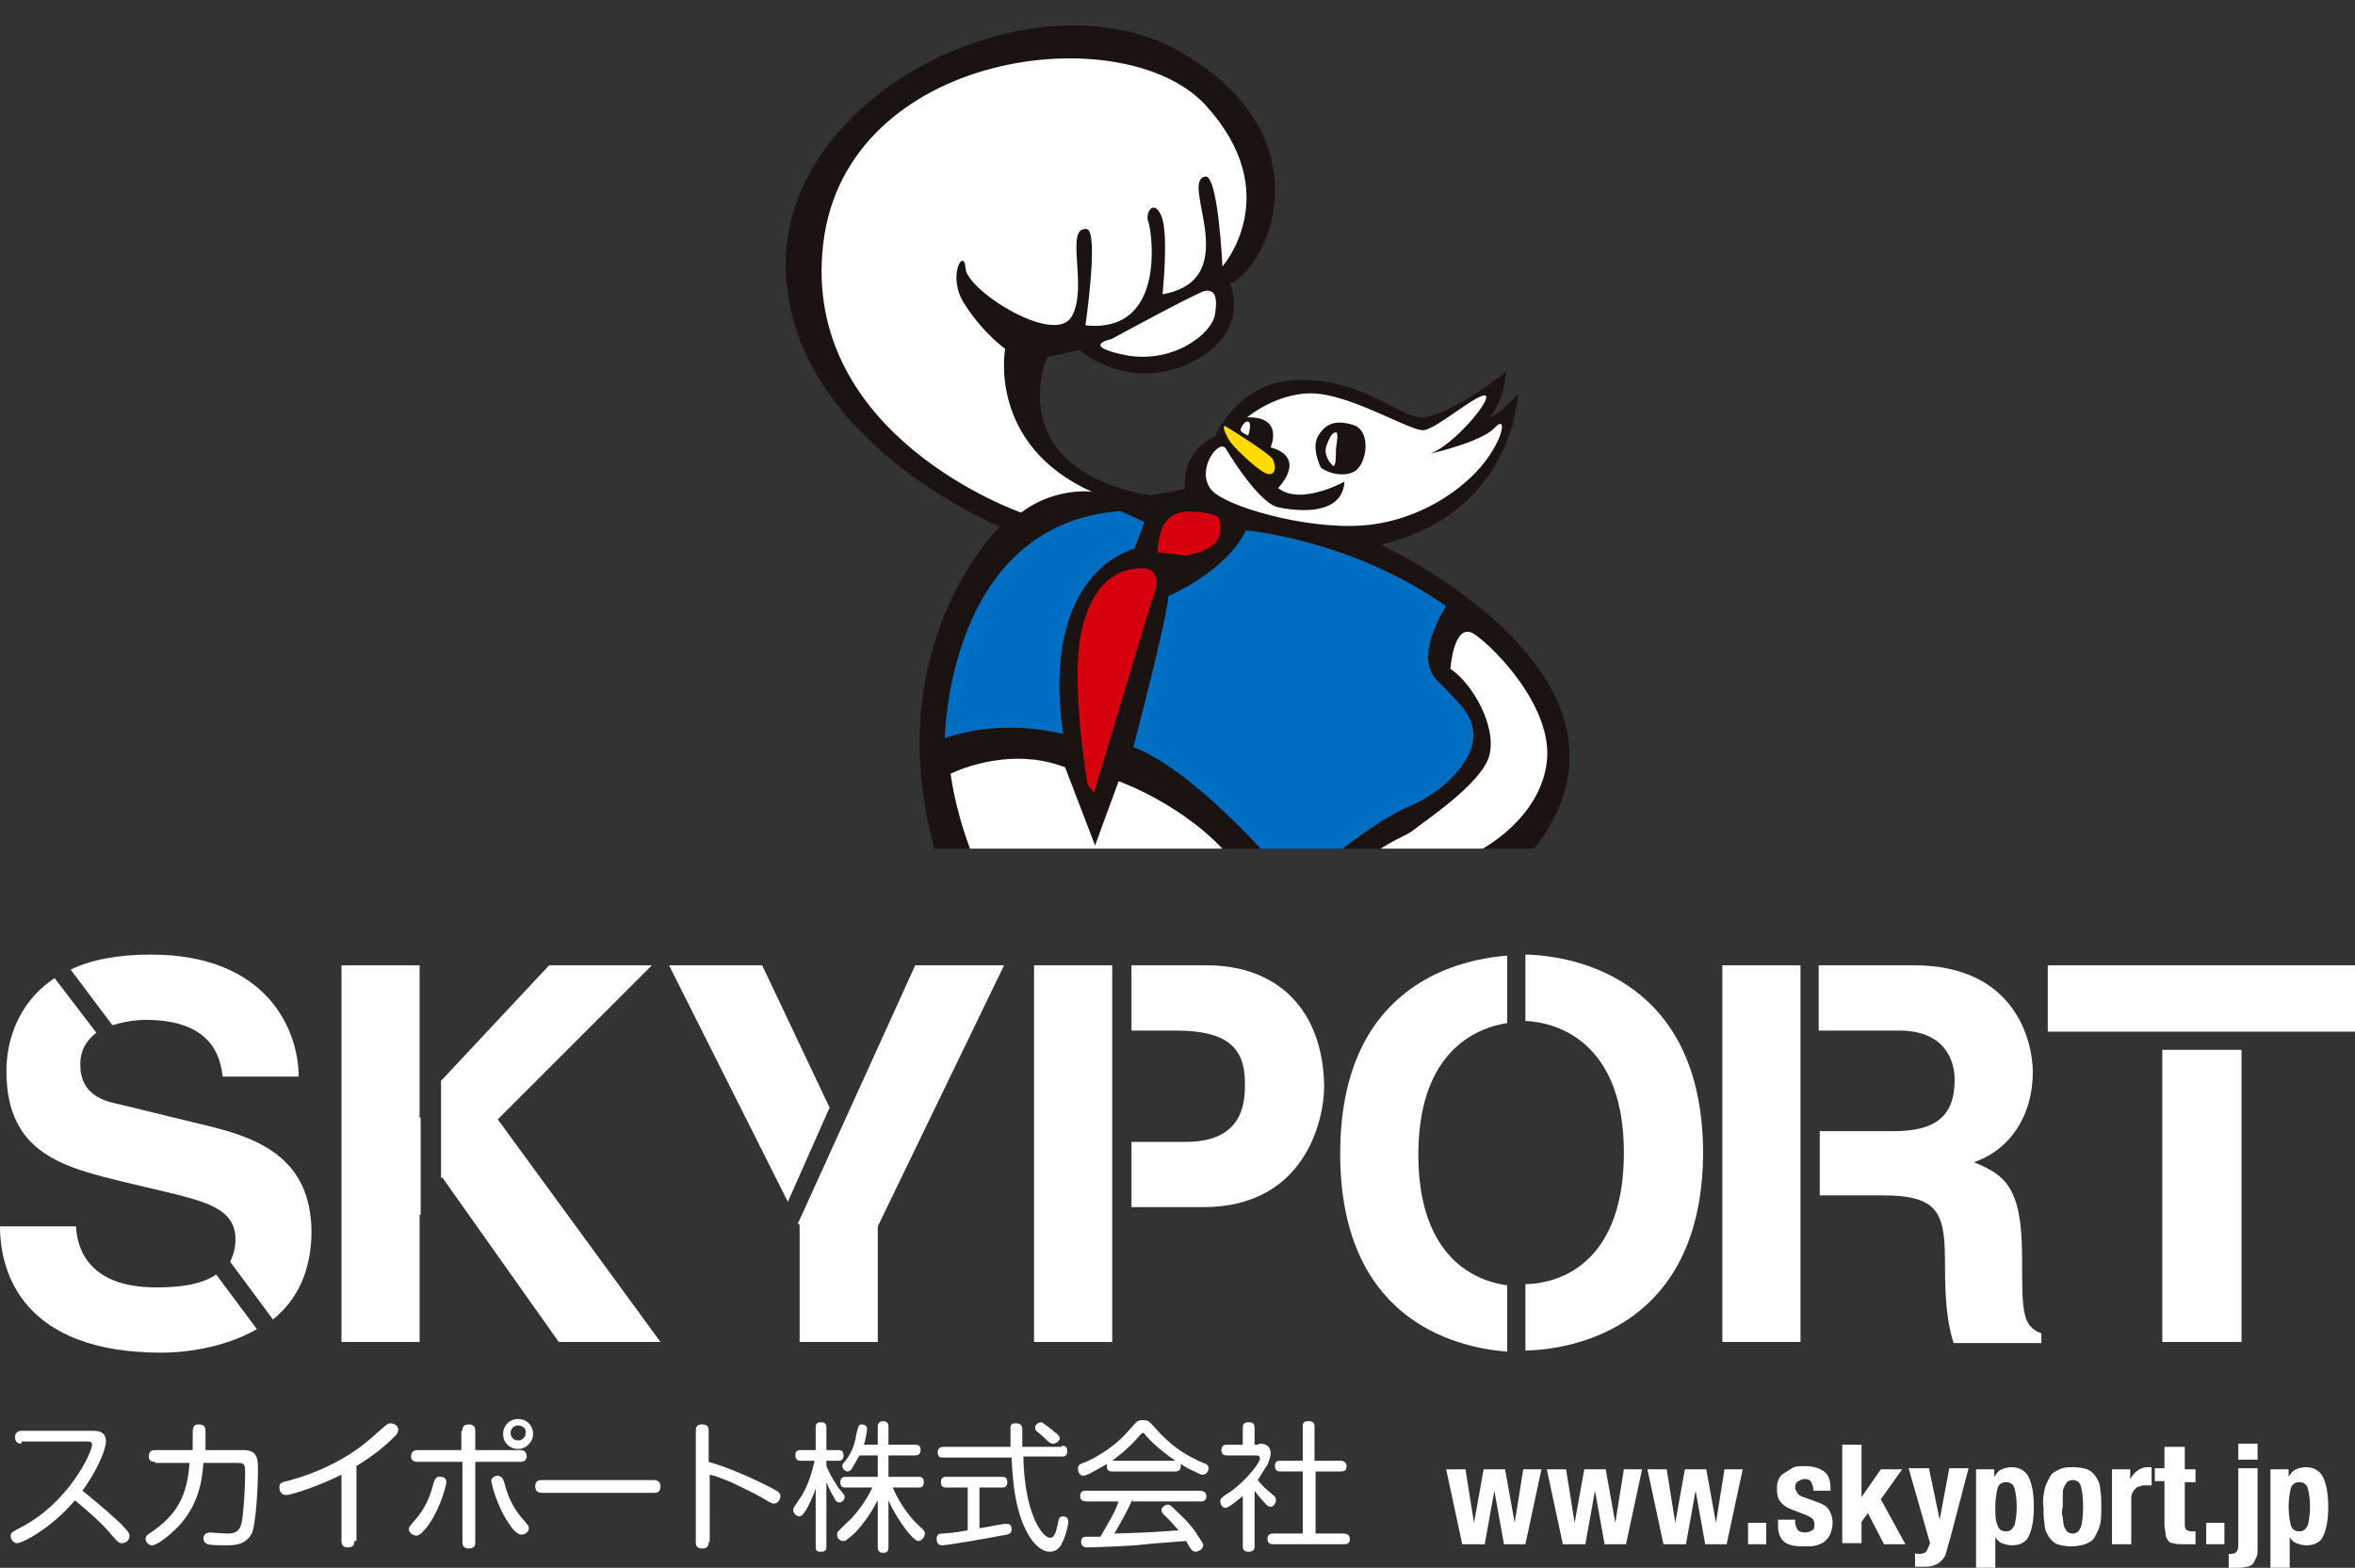 <?xml version="1.0" encoding="utf-8"?>
<!-- Generator: Adobe Illustrator 20.1.0, SVG Export Plug-In . SVG Version: 6.00 Build 0)  -->
<svg version="1.1" id="レイヤー_1" xmlns="http://www.w3.org/2000/svg" xmlns:xlink="http://www.w3.org/1999/xlink" x="0px"
	 y="0px" width="220px" height="146.5px" viewBox="0 0 220 146.5" style="enable-background:new 0 0 220 146.5;"
	 xml:space="preserve">
<rect x="0" y="0" width="220" height="146.5" fill="#333333" stroke="none"/>
<style type="text/css">
	.st0{fill:#FFFFFF;}
	.st1{clip-path:url(#SVGID_2_);}
	.st2{fill:#1A1311;}
	.st3{fill:#006EC2;stroke:#1A1311;stroke-width:0.304;}
	.st4{fill:#D6000E;}
	.st5{fill:#FFDB00;}
</style>
<g>
	<g>
		<polygon class="st0" points="103.9,106.6 103.9,96.2 103.9,90.2 96.6,90.2 96.6,125.4 103.9,125.4 103.9,114.3 103.9,112.7 		"/>
		<path class="st0" d="M112.7,90.2h-7v6.1h4.1c4.6,0,6.5,1.4,6.5,4.9c0,1.6,0,5.5-5.5,5.5h-5.1v6.1h6.7c9.5,0,11.3-8.1,11.3-11.3
			C123.6,94.5,119.5,90.2,112.7,90.2"/>
		<path class="st0" d="M19.8,105.3l-8.6-2.1c-1.5-0.3-3.7-0.9-3.7-3.7c0-1.4,0.6-2.3,1.5-3l-3.9-5.1c-3.6,2.4-4.5,6.1-4.5,8.7
			c0,7.8,5.5,9,11.2,10.4l3.8,0.9c3.7,0.9,6.4,1.6,6.4,4.4c0,0.8-0.2,1.5-0.5,2.1l4,5.4c2.1-1.7,3.6-4.3,3.6-8.3
			C29,108.5,24.6,106.5,19.8,105.3"/>
		<path class="st0" d="M20.2,119.1c-1.5,1-3.6,1.2-5.6,1.2c-6.4,0-7.4-3.7-7.5-5.7H0c0,4.4,2.2,11.8,15.1,11.8
			c1.7,0,5.6-0.3,8.9-2.2L20.2,119.1z"/>
		<path class="st0" d="M10.5,95.8c1-0.3,2.1-0.5,3.1-0.5c6.4,0,7,3.7,7.2,5.3h7.1c0-4.3-2.9-11.4-13.8-11.4c-3.2,0-5.6,0.5-7.5,1.4
			L10.5,95.8z"/>
		<polygon class="st0" points="85.5,90.2 74.6,114.2 74.5,114.2 74.7,114.5 74.7,125.4 82,125.4 82,114.6 93.8,90.2 		"/>
		<polygon class="st0" points="77.5,103.5 71.2,90.2 62.5,90.2 73.6,112.3 		"/>
		<path class="st0" d="M140.8,120.1c-3.8-0.5-8.3-3.4-8.3-12.2c0-8.8,4.5-11.7,8.3-12.3v-6.3c-5.3,0.4-15.6,3.3-15.6,18.5
			c0,15.2,10.3,18.1,15.6,18.5V120.1z"/>
		<path class="st0" d="M142.5,89.2v6.2c3.9,0.2,9.2,2.8,9.2,12.3c0,9.6-5.2,12.2-9.2,12.3v6.2c4.9-0.1,16.6-2.5,16.6-18.6
			C159,91.7,147.4,89.3,142.5,89.2"/>
		<polygon class="st0" points="168.2,111.6 168.2,105.7 168.2,96.2 168.2,90.2 160.9,90.2 160.9,125.4 168.2,125.4 		"/>
		<path class="st0" d="M188.9,117.5c0-6.6-1.6-7.7-4.5-8.9c3.5-1.2,5.5-4.5,5.5-8.4c0-3-1.7-10-11.1-10h-8.9v6.1h7.5
			c4.3,0,5.2,2.8,5.2,4.6c0,3.5-1.9,4.8-5.7,4.8h-6.9v6h5.9c5.5,0,5.8,1.9,5.8,6.7c0,3.6,0.3,5.5,0.8,7.1h8.2v-0.9
			C188.9,123.9,188.9,122.6,188.9,117.5"/>
		<rect x="202" y="98.1" class="st0" width="7.4" height="27.3"/>
		<polygon class="st0" points="209.3,96.4 220,96.4 220,90.2 191.3,90.2 191.3,96.4 202,96.4 		"/>
		<polygon class="st0" points="39.3,104.4 39.2,104.5 39.2,90.2 31.9,90.2 31.9,125.4 39.2,125.4 39.2,113.5 39.3,113.5 		"/>
		<polygon class="st0" points="46.5,104.6 60.9,90.2 51.3,90.2 41.2,101 41.2,110.1 41.3,110 52.2,125.4 61.7,125.4 		"/>
	</g>
	<g>
		<g>
			<path class="st0" d="M2,134.9c-0.1,0-0.6,0-0.6-0.6c0-0.5,0.4-0.6,0.6-0.6h6.7c0.5,0,1.2,0.1,1.2,1c0,0.7-0.8,2.7-2.2,4.6
				c0.5,0.4,2,1.6,3.5,3c0.8,0.8,0.9,1,0.9,1.2c0,0.4-0.3,0.7-0.7,0.7c-0.3,0-0.4-0.1-1-0.8c-1-1.2-2.2-2.2-3.4-3.2
				c-2.2,2.6-4.9,4-5.4,4c-0.3,0-0.6-0.3-0.6-0.7c0-0.3,0.1-0.3,0.8-0.7c4.6-2.3,6.8-7.1,6.8-7.8c0-0.3-0.2-0.3-0.5-0.3H2z"/>
			<path class="st0" d="M14.5,136.6c-0.2,0-0.6,0-0.6-0.5c0-0.6,0.4-0.6,0.6-0.6H18c0-0.3,0-0.8,0-1.3c0-0.8,0-1.1,0.6-1.1
				c0.6,0,0.6,0.4,0.6,0.8c0,0.2,0,0.7,0,1.6h3.5c1.2,0,1.4,0.6,1.4,1.7c0,2.1-0.2,4.8-0.5,5.9c-0.5,1.3-1.8,1.3-2.4,1.3
				c-0.4,0-1.5,0-1.8-0.1c-0.3-0.1-0.4-0.4-0.4-0.5c0-0.5,0.4-0.6,0.6-0.6c0.1,0,1.3,0.1,1.6,0.1c0.8,0,1.2-0.2,1.4-1.1
				c0.2-1.4,0.3-3.3,0.3-4.5c0-0.8,0-1-0.7-1h-3.2c-0.1,1.7-0.5,4.1-2.5,6.1c-0.6,0.6-1.8,1.6-2.3,1.6c-0.3,0-0.6-0.3-0.6-0.6
				c0-0.3,0.2-0.4,0.5-0.6c2.5-1.7,3.4-3.5,3.6-6.5H14.5z"/>
			<path class="st0" d="M33.1,144c0,0.2,0,0.6-0.6,0.6c-0.5,0-0.6-0.3-0.6-0.6v-6.2c-2,1-4.6,1.9-5.2,1.9c-0.5,0-0.6-0.5-0.6-0.7
				c0-0.4,0.2-0.5,0.7-0.6c0.8-0.2,4.5-1.2,7.5-3.7c0.5-0.4,1-0.9,1.5-1.3c0.3-0.3,0.5-0.4,0.7-0.4c0.3,0,0.7,0.2,0.7,0.6
				c0,0.2-0.1,0.4-0.3,0.6c-1.3,1.3-2.5,2.1-3.6,2.8V144z"/>
			<path class="st0" d="M41.7,138.5c0,0.2-0.5,2.3-1.6,3.9c-0.3,0.4-0.8,1.1-1.2,1.1c-0.2,0-0.7-0.2-0.7-0.6c0-0.2,0-0.2,0.6-0.9
				c0.9-1,1.4-2.2,1.7-3.4c0.1-0.3,0.2-0.7,0.7-0.6C41.4,138,41.7,138.1,41.7,138.5z M43.2,133.7c0-0.2,0-0.6,0.6-0.6
				c0.5,0,0.6,0.3,0.6,0.6v1.8h4.2c0.1,0,0.6,0,0.6,0.6c0,0.5-0.5,0.5-0.6,0.5h-4.2v7.5c0,0.2,0,0.6-0.6,0.6c-0.5,0-0.6-0.3-0.6-0.6
				v-7.5H39c-0.1,0-0.6,0-0.6-0.5c0-0.6,0.5-0.6,0.6-0.6h4.1V133.7z M47.1,138.5c0.3,1.2,0.8,2.4,1.7,3.4c0.6,0.7,0.6,0.7,0.6,0.9
				c0,0.4-0.4,0.6-0.7,0.6c-0.4,0-0.9-0.6-1.2-1.1c-1.1-1.6-1.6-3.7-1.6-3.9c0-0.2,0.1-0.4,0.5-0.5C46.9,137.9,47,138.2,47.1,138.5z
				 M48.4,135.4c-0.8,0-1.4-0.6-1.4-1.4c0-0.8,0.6-1.4,1.4-1.4c0.8,0,1.4,0.6,1.4,1.4C49.8,134.7,49.2,135.4,48.4,135.4z
				 M48.4,133.2c-0.4,0-0.7,0.3-0.7,0.7c0,0.4,0.3,0.7,0.7,0.7c0.4,0,0.7-0.3,0.7-0.7C49.2,133.6,48.9,133.2,48.4,133.2z"/>
			<path class="st0" d="M50.7,139.5c-0.2,0-0.7,0-0.7-0.6c0-0.6,0.4-0.6,0.7-0.6H61c0.2,0,0.7,0,0.7,0.6c0,0.6-0.4,0.6-0.7,0.6H50.7
				z"/>
			<path class="st0" d="M66.2,144.1c0,0.2,0,0.6-0.6,0.6c-0.6,0-0.6-0.4-0.6-0.6v-10.4c0-0.2,0-0.6,0.6-0.6c0.6,0,0.6,0.4,0.6,0.6
				v2.9c0.7,0.2,2.6,0.8,5.4,2.2c1.2,0.6,1.3,0.7,1.3,1c0,0.3-0.2,0.7-0.6,0.7c-0.2,0-0.2,0-1.2-0.6c-0.7-0.4-2-1-2.8-1.4
				c-1-0.4-1.5-0.6-2-0.7V144.1z"/>
			<path class="st0" d="M77.2,144.5c0,0.2,0,0.5-0.5,0.5c-0.4,0-0.5-0.1-0.5-0.5v-5.4c-0.2,0.6-0.6,1.5-0.9,2
				c-0.2,0.3-0.4,0.6-0.6,0.6c-0.3,0-0.6-0.3-0.6-0.6c0-0.2,0.1-0.3,0.5-0.9c0.8-1.1,1.2-2.4,1.5-3.7h-1.3c-0.1,0-0.5,0-0.5-0.5
				c0-0.4,0.2-0.5,0.5-0.5h1.4v-2.1c0-0.2,0-0.5,0.5-0.5c0.4,0,0.5,0.2,0.5,0.5v2.1h1.1c0.2,0,0.5,0,0.5,0.5c0,0.4-0.2,0.5-0.5,0.5
				h-1.1v0.5c0.5,1.2,1.1,1.9,1.1,2c0.6,0.7,0.6,0.7,0.6,0.9c0,0.2-0.2,0.5-0.5,0.5c-0.2,0-0.4-0.2-0.5-0.5
				c-0.1-0.1-0.4-0.7-0.7-1.4V144.5z M83.4,139c0.3,0.7,1.1,2.4,2.7,3.8c0.2,0.2,0.3,0.3,0.3,0.5c0,0.3-0.3,0.7-0.6,0.7
				c-0.3,0-0.9-0.7-1.2-1.1c-0.8-1.1-1.3-2-1.6-2.7v4.4c0,0.4-0.2,0.5-0.5,0.5c-0.5,0-0.5-0.4-0.5-0.5v-4.4
				c-0.6,1.1-1.3,2.2-2.2,3.1c-0.7,0.6-0.8,0.7-1,0.7c-0.4,0-0.6-0.3-0.6-0.6c0,0,0-0.2,0.1-0.3c0.1-0.1,0.7-0.7,0.8-0.8
				c0.6-0.5,1.7-1.8,2.4-3.3h-2.5c-0.2,0-0.5,0-0.5-0.5c0-0.5,0.4-0.5,0.5-0.5h3v-2h-1.7c-0.2,0.3-0.4,0.7-0.7,1.2
				c-0.1,0.2-0.3,0.3-0.4,0.3c-0.2,0-0.5-0.2-0.5-0.5c0-0.1,0-0.2,0.2-0.4c0.4-0.5,0.9-1.2,1.1-2.6c0.2-0.7,0.2-0.9,0.5-0.9
				c0.2,0,0.5,0.1,0.5,0.4c0,0.2-0.1,0.9-0.3,1.5H82v-1.7c0-0.2,0.1-0.5,0.5-0.5c0.5,0,0.5,0.4,0.5,0.5v1.7h2.5
				c0.3,0,0.5,0.1,0.5,0.5c0,0.5-0.4,0.5-0.5,0.5H83v2h2.8c0.3,0,0.5,0.1,0.5,0.5c0,0.5-0.3,0.5-0.5,0.5H83.4z"/>
			<path class="st0" d="M99.2,135.1c0.2,0,0.5,0,0.5,0.5c0,0.5-0.3,0.5-0.5,0.5h-3.6c0.1,5.4,1.8,7.6,2.5,7.6c0.5,0,0.6-0.9,0.7-1.2
				c0.1-0.5,0.1-0.8,0.5-0.8c0.1,0,0.5,0,0.5,0.5c0,0.2-0.2,1.3-0.6,2c-0.1,0.3-0.5,0.8-1.1,0.8c-1.1,0-1.9-1.3-2.2-1.9
				c-1.1-2.1-1.3-4.8-1.4-6.9h-6.4c-0.2,0-0.5,0-0.5-0.5c0-0.4,0.3-0.5,0.5-0.5h6.3c0-0.3,0-1.7,0-1.8c0-0.4,0.3-0.4,0.5-0.4
				c0.6,0,0.6,0.4,0.6,0.6v1.6H99.2z M90.5,139h-2.1c-0.2,0-0.5,0-0.5-0.5c0-0.4,0.2-0.5,0.5-0.5h5.2c0.2,0,0.5,0,0.5,0.5
				c0,0.4-0.2,0.5-0.5,0.5h-2.1v3.8c0.8-0.1,1-0.2,2.3-0.4c0.1,0,0.3,0,0.3,0c0.4,0,0.4,0.4,0.4,0.5c0,0.4-0.2,0.5-1,0.6
				c-2.1,0.4-5.1,0.9-5.5,0.9c-0.5,0-0.5-0.5-0.5-0.6c0-0.5,0.3-0.5,0.6-0.5c1.4-0.1,1.6-0.2,2.3-0.3V139z M98.5,133.8
				c0.3,0.2,0.5,0.4,0.5,0.6c0,0.2-0.3,0.5-0.6,0.5c-0.2,0-0.3,0-0.9-0.6c-0.2-0.2-0.7-0.6-0.7-0.6c-0.1-0.1-0.1-0.2-0.1-0.3
				c0-0.2,0.2-0.5,0.6-0.5C97.5,133,98.3,133.6,98.5,133.8z"/>
			<path class="st0" d="M103.9,137.5c-0.3,0-0.5-0.1-0.5-0.5c0-0.1,0-0.1,0-0.2c-0.3,0.2-0.9,0.5-1.6,0.9c-0.3,0.1-0.4,0.2-0.6,0.2
				c-0.3,0-0.5-0.3-0.5-0.7c0-0.3,0.2-0.4,0.5-0.5c0.8-0.3,1.4-0.7,1.9-1c1.2-0.8,1.7-1.3,2.6-2.3c0.5-0.6,0.6-0.7,1.1-0.7
				c0.5,0,0.6,0.2,0.9,0.5c0.9,1,2.1,2.4,4.7,3.5c0.3,0.1,0.5,0.2,0.5,0.5c0,0.3-0.2,0.6-0.6,0.6c-0.1,0-0.3-0.1-0.5-0.2
				c-0.7-0.3-1.2-0.6-1.5-0.8c0,0,0,0.1,0,0.2c0,0.5-0.4,0.5-0.5,0.5H103.9z M105.8,140.1c-0.5,1.1-1.1,2.2-1.7,3.2
				c3.2-0.1,3.2-0.1,6-0.3c-0.7-0.8-0.7-0.8-1.4-1.5c-0.2-0.2-0.2-0.3-0.2-0.4c0-0.2,0.3-0.5,0.6-0.5c0.2,0,0.3,0.1,0.8,0.6
				c1.1,1,1.8,1.9,2,2.3c0.4,0.6,0.5,0.7,0.5,0.9c0,0.3-0.4,0.6-0.7,0.6c-0.2,0-0.3-0.1-0.4-0.2c-0.1-0.1-0.4-0.6-0.5-0.8
				c-2.4,0.2-3,0.2-4.7,0.4c-1.4,0.1-4.3,0.2-4.5,0.2c-0.1,0-0.6,0-0.6-0.5c0-0.1,0-0.5,0.4-0.5c0.1,0,1.2,0,1.4,0
				c0.6-1.1,1.3-2.1,1.7-3.3h-3c-0.3,0-0.6-0.1-0.6-0.5c0-0.5,0.4-0.5,0.6-0.5h10.6c0.2,0,0.6,0.1,0.6,0.5c0,0.5-0.4,0.5-0.5,0.5
				H105.8z M103.9,136.5h5.9c-1-0.7-1.9-1.4-2.7-2.3c-0.2-0.2-0.2-0.3-0.3-0.3c-0.1,0-0.1,0-0.3,0.2
				C105.4,135.4,104.4,136.1,103.9,136.5L103.9,136.5z"/>
			<path class="st0" d="M117.6,134.9c0.3,0,1.1,0,1.1,0.9c0,0.4-0.2,0.8-0.3,1.1c-0.1,0.1-0.4,0.6-0.9,1.4c0.3,0.4,0.6,0.7,1.2,1.2
				c0.5,0.4,0.5,0.5,0.5,0.7c0,0.2-0.2,0.6-0.5,0.6c-0.2,0-0.3-0.1-0.5-0.3c-0.2-0.2-0.8-0.9-1-1.2v5.2c0,0.4-0.2,0.5-0.6,0.5
				c-0.5,0-0.5-0.4-0.5-0.5v-4.7c-0.4,0.3-1.3,1.1-1.6,1.1c-0.3,0-0.5-0.3-0.5-0.6c0-0.1,0-0.2,0.2-0.4c0.1-0.1,0.9-0.6,1-0.7
				c1.2-0.9,2.5-2.5,2.5-2.9c0-0.3-0.2-0.3-0.5-0.3h-2.6c-0.1,0-0.5,0-0.5-0.5c0-0.5,0.4-0.5,0.5-0.5h1.5v-1.6
				c0-0.4,0.2-0.5,0.6-0.5c0.5,0,0.5,0.4,0.5,0.5v1.6H117.6z M125.2,136.5c0.1,0,0.6,0,0.6,0.5c0,0.4-0.2,0.5-0.6,0.5h-2.3v5.8h2.6
				c0.1,0,0.6,0,0.6,0.5c0,0.4-0.2,0.5-0.6,0.5H119c-0.2,0-0.6,0-0.6-0.5c0-0.5,0.4-0.5,0.6-0.5h2.7v-5.8h-2.1c-0.1,0-0.5,0-0.5-0.5
				c0-0.5,0.3-0.5,0.5-0.5h2.1v-3.2c0-0.2,0-0.5,0.5-0.5c0.4,0,0.6,0.1,0.6,0.5v3.2H125.2z"/>
		</g>
		<g>
			<path class="st0" d="M136.9,137.3l0.8,5h0l0.9-5h2l0.9,5h0l0.8-5h1.7l-1.5,7h-2l-0.9-5h0l-0.9,5h-2.1l-1.5-7H136.9z"/>
			<path class="st0" d="M146.3,137.3l0.8,5h0l0.9-5h2l0.9,5h0l0.8-5h1.7l-1.5,7h-2l-0.9-5h0l-0.9,5H146l-1.5-7H146.3z"/>
			<path class="st0" d="M155.7,137.3l0.8,5h0l0.9-5h2l0.9,5h0l0.8-5h1.7l-1.5,7h-2l-0.9-5h0l-0.9,5h-2.1l-1.5-7H155.7z"/>
			<path class="st0" d="M165,144.3h-1.7v-2h1.7V144.3z"/>
			<path class="st0" d="M167.7,142.2c0,0.3,0.1,0.5,0.2,0.7s0.4,0.3,0.7,0.3c0.3,0,0.5-0.1,0.7-0.2c0.2-0.1,0.2-0.3,0.2-0.6
				c0-0.2-0.1-0.4-0.2-0.5c-0.1-0.1-0.3-0.2-0.5-0.3l-1.3-0.5c-0.5-0.2-0.9-0.4-1.1-0.7c-0.3-0.3-0.4-0.7-0.4-1.2
				c0-0.3,0-0.6,0.1-0.8c0.1-0.3,0.2-0.5,0.5-0.7s0.5-0.3,0.8-0.5s0.7-0.2,1.2-0.2c0.8,0,1.4,0.2,1.8,0.5c0.4,0.3,0.6,0.8,0.6,1.5
				v0.3h-1.6c0-0.4-0.1-0.6-0.2-0.8c-0.1-0.2-0.3-0.3-0.6-0.3c-0.2,0-0.4,0.1-0.6,0.2c-0.2,0.1-0.3,0.3-0.3,0.6
				c0,0.2,0.1,0.3,0.2,0.5s0.3,0.3,0.6,0.4l1.1,0.4c0.6,0.2,1,0.4,1.2,0.7c0.2,0.3,0.4,0.7,0.4,1.3c0,0.4-0.1,0.7-0.2,1
				c-0.1,0.3-0.3,0.5-0.5,0.7c-0.2,0.2-0.5,0.3-0.8,0.4c-0.3,0.1-0.7,0.1-1,0.1c-0.5,0-0.9,0-1.3-0.1s-0.6-0.2-0.8-0.4
				c-0.2-0.2-0.3-0.4-0.4-0.7c-0.1-0.3-0.1-0.6-0.1-0.9V142h1.6V142.2z"/>
			<path class="st0" d="M173.9,139.9L173.9,139.9l1.8-2.6h2l-2,2.8l2.3,4.2h-2l-1.5-2.9l-0.6,0.8v2h-1.8V135h1.8V139.9z"/>
			<path class="st0" d="M179.3,145.2c0.3,0,0.6-0.1,0.7-0.3c0.1-0.2,0.2-0.4,0.3-0.7l-2-7h1.9l1,4.8h0l0.9-4.8h1.8l-1.7,6.5
				c-0.2,0.6-0.3,1.1-0.4,1.4c-0.1,0.4-0.3,0.6-0.5,0.8c-0.2,0.2-0.4,0.3-0.7,0.4c-0.3,0.1-0.6,0.1-1,0.1h-0.7v-1.3
				C178.9,145.2,179.1,145.2,179.3,145.2z"/>
			<path class="st0" d="M186.3,137.3v0.7h0c0.2-0.3,0.4-0.6,0.7-0.7c0.2-0.1,0.6-0.2,0.9-0.2c0.7,0,1.3,0.3,1.6,0.9
				c0.3,0.6,0.5,1.5,0.5,2.8s-0.2,2.2-0.5,2.8s-0.9,0.8-1.6,0.8c-0.3,0-0.6-0.1-0.9-0.2c-0.2-0.1-0.5-0.3-0.6-0.6h0v2.9h-1.8v-9.2
				H186.3z M186.6,142.5c0.1,0.4,0.4,0.6,0.8,0.6c0.4,0,0.6-0.2,0.8-0.6c0.1-0.4,0.2-1,0.2-1.7s-0.1-1.3-0.2-1.7
				c-0.1-0.4-0.4-0.6-0.8-0.6c-0.4,0-0.7,0.2-0.8,0.6s-0.2,1-0.2,1.7S186.4,142.1,186.6,142.5z"/>
			<path class="st0" d="M191,139.2c0.1-0.5,0.3-0.8,0.5-1.2s0.5-0.5,0.9-0.7c0.4-0.2,0.8-0.2,1.3-0.2c0.5,0,1,0.1,1.3,0.2
				c0.4,0.2,0.6,0.4,0.8,0.7c0.2,0.3,0.4,0.7,0.4,1.2c0.1,0.5,0.1,1,0.1,1.6c0,0.6,0,1.1-0.1,1.6c-0.1,0.5-0.3,0.8-0.5,1.2
				s-0.5,0.5-0.9,0.7c-0.4,0.1-0.8,0.2-1.3,0.2c-0.5,0-1-0.1-1.3-0.2s-0.6-0.4-0.8-0.7s-0.4-0.7-0.4-1.2c-0.1-0.5-0.1-1-0.1-1.6
				C190.8,140.2,190.9,139.7,191,139.2z M192.7,141.8c0,0.3,0.1,0.6,0.1,0.8c0.1,0.2,0.2,0.4,0.3,0.5c0.1,0.1,0.3,0.2,0.5,0.2
				c0.4,0,0.6-0.2,0.8-0.6c0.1-0.4,0.2-1,0.2-1.9c0-0.9-0.1-1.5-0.2-1.9s-0.4-0.6-0.8-0.6c-0.2,0-0.4,0.1-0.5,0.2s-0.2,0.3-0.3,0.5
				c-0.1,0.2-0.1,0.5-0.1,0.8c0,0.3,0,0.6,0,1C192.6,141.1,192.6,141.5,192.7,141.8z"/>
			<path class="st0" d="M199,137.3v0.9h0c0.2-0.3,0.4-0.6,0.7-0.8c0.3-0.2,0.6-0.3,0.9-0.3c0.1,0,0.1,0,0.2,0c0.1,0,0.1,0,0.2,0v1.7
				c-0.1,0-0.2,0-0.3,0c-0.1,0-0.2,0-0.3,0c-0.2,0-0.3,0-0.5,0.1c-0.2,0-0.3,0.1-0.4,0.2c-0.1,0.1-0.2,0.2-0.3,0.4
				c-0.1,0.2-0.1,0.4-0.1,0.6v4.2h-1.8v-7H199z"/>
			<path class="st0" d="M204.1,135.3v2h1v1.2h-1v3.8c0,0.3,0,0.5,0.1,0.6s0.3,0.2,0.5,0.2c0.1,0,0.1,0,0.2,0s0.1,0,0.2,0v1.2
				c-0.2,0-0.4,0-0.6,0s-0.4,0-0.6,0c-0.3,0-0.6,0-0.9-0.1c-0.2,0-0.4-0.1-0.5-0.3s-0.2-0.3-0.2-0.6c0-0.2-0.1-0.5-0.1-0.9v-4h-0.9
				v-1.2h0.9v-2H204.1z"/>
			<path class="st0" d="M207.8,144.3h-1.7v-2h1.7V144.3z"/>
			<path class="st0" d="M210.9,137.3v7.4c0,0.3,0,0.6-0.1,0.8c-0.1,0.2-0.2,0.4-0.3,0.6c-0.2,0.2-0.4,0.3-0.6,0.3
				c-0.3,0.1-0.6,0.1-1,0.1c-0.1,0-0.2,0-0.3,0s-0.2,0-0.4,0v-1.3c0.1,0,0.1,0,0.1,0h0.1c0.3,0,0.5-0.1,0.6-0.3
				c0.1-0.2,0.1-0.4,0.1-0.8v-6.9H210.9z M210.9,134.9v1.5h-1.8v-1.5H210.9z"/>
			<path class="st0" d="M213.8,137.3v0.7h0c0.2-0.3,0.4-0.6,0.7-0.7c0.2-0.1,0.6-0.2,0.9-0.2c0.7,0,1.3,0.3,1.6,0.9
				c0.3,0.6,0.5,1.5,0.5,2.8s-0.2,2.2-0.5,2.8s-0.9,0.8-1.6,0.8c-0.3,0-0.6-0.1-0.9-0.2c-0.2-0.1-0.5-0.3-0.6-0.6h0v2.9h-1.8v-9.2
				H213.8z M214,142.5c0.1,0.4,0.4,0.6,0.8,0.6c0.4,0,0.6-0.2,0.8-0.6c0.1-0.4,0.2-1,0.2-1.7s-0.1-1.3-0.2-1.7
				c-0.1-0.4-0.4-0.6-0.8-0.6c-0.4,0-0.7,0.2-0.8,0.6s-0.2,1-0.2,1.7S213.9,142.1,214,142.5z"/>
		</g>
	</g>
</g>
<g>
	<g>
		<defs>
			<rect id="SVGID_1_" x="71.9" width="76.3" height="79.3"/>
		</defs>
		<clipPath id="SVGID_2_">
			<use xlink:href="#SVGID_1_"  style="overflow:visible;"/>
		</clipPath>
		<g class="st1">
			<path class="st2" d="M142.9,79.7c0-0.1,0.1-0.1,0.1-0.1c0,0,0,0,0.1,0c13-16.2-14.1-28.7-14.1-28.7c12.5-3,12.8-14.1,12.8-14.1
				c-1.4,1.7-2.7,2.3-2.7,2.3c1.5-1.8,1.6-4.4,1.6-4.4c-1.1,1-5.9,4.4-8,4.3c-2.1-0.1-5.3-3.5-11.1-3.5c-5.9-0.1-8.1,5.3-8.1,5.3
				c-3.3,1.5-2.8,4.9-2.8,4.9l-3.3,0.6c-14-2.6-9.6-12.9-9.6-12.9l3-0.7c0,0,4.6,4,10.4,1.2c5.8-2.8,3.7-7.4,3.7-7.4
				c3.6-1.5,9-13.5-4.2-21.4C97.6-3,73.6,8,73.4,24.5C73.3,41,93.4,49.2,93.4,49.2s-10.2,9.9-6.8,27.2c0.3,1.4,0.6,2.7,1,4h54.1
				c0.2,0,0.3-0.1,0.4-0.1C142.4,80.1,142.6,79.9,142.9,79.7C142.9,79.7,142.9,79.7,142.9,79.7z"/>
			<path class="st0" d="M95.4,47.9c0,0-20.6-7.1-18.5-25.1c2.1-18.1,28-21.3,35.7-13c7.6,8.3,1.6,15.1,1.6,15.1s-0.4-8.6-1.6-8.4
				c-2.5,0.4,3.8,9.6-4,11c0,0,0.6-5.6-0.1-7.3c-0.7-1.7-1.6-0.3-1.2,0.6c0.3,0.9,1.7,10.4-5.9,9.6c0,0,1.3-8.9,0.1-9
				c-2.1-0.2,0.2,5.5-1.4,8.2c-1.6,2.7-9.7-2.4-9.9-4.5c-0.1-2.1-1.8,0.7-0.1,3.3c1.7,2.7,3.8,4.2,3.8,4.2s-1.7,9,8.2,13.4
				C102.2,45.9,98.5,45.5,95.4,47.9z"/>
			<path class="st0" d="M103.8,31.7c0,0,7.9-4.3,8.7-4.5c0.9-0.2,1.3,0.4,1,2.2c-0.3,1.8-3.9,4.6-8.3,3.8
				C100.8,32.3,103.8,31.7,103.8,31.7z"/>
			<path class="st3" d="M88.1,69.2c0,0,0.1-20.4,16.6-21.6l2.4,1.1l-1,2.7c0,0-8.9,1.9-6.6,17.4C99.5,68.8,93.9,67.1,88.1,69.2z"/>
			<path class="st0" d="M115,80.2c-4.2-5-10.5-7.2-10.5-7.2l-2.2,6l-2.8-7.3c-5.4-2.1-10.7,0.6-10.7,0.6c0.4,2.8,1.2,5.5,2.2,8H115z
				"/>
			<path class="st3" d="M118.4,80.2h6.1c2.2-1.7,5-3.8,7.2-4.7c4.1-1.8,6.2-4.9,6.1-6.9c-0.1-2-1.4-3-3.5-5.2c-2.1-2.2,1-6.8,1-6.8
				c-9-6.4-19-7.2-19-7.2c-1.8,3.9-7.3,6.2-7.3,6.2c0,1.7-3.3,14.3-3.3,14.3C110,71.5,115.3,76.8,118.4,80.2z"/>
			<path class="st4" d="M108.1,51.6c0,0,0.2-2.1,0.7-2.7c0.4-0.6,1.1-1.1,2.2-1.1c1.1,0,2.9,0.2,2.9,0.7s1,2.7-3.1,3.4L108.1,51.6z"
				/>
			<path class="st4" d="M101.6,73.3c0,0-1.8-10.3-0.4-15c1.3-4.6,3.9-5.2,5.5-5.2c1.7,0,1.4,1.7,1.1,2.4c-0.3,0.8-5.6,18.6-5.6,18.6
				L101.6,73.3z"/>
			<path class="st0" d="M114.5,41.9c0,0,3,5.1,4.9,5.5c1.9,0.4,6,0.8,6.2-2.4c0,0-4.1,2.3-6.2,0.6c0,0,2.8-2.8-0.7-3.8
				c0,0,1.3-2.9-2.2-2.8c0,0,3.1-2.6,6.7-2.2c3.6,0.4,8.6,3.5,9.8,3.4c1.2-0.1,5.3-3.7,5.8-3.2c0.5,0.4-3,4.6-5.2,5.4
				c0,0,4.8-1.1,6-2.4c1.2-1.3,0.9,0.9-1,3.3c-1.9,2.4-6,5.4-11.3,5.8c-5.3,0.4-13-1.8-14.2-3.4C111.7,43.8,113.9,41,114.5,41.9z"/>
			<path class="st5" d="M114.6,39.9c0,0,3.9,2.4,4.3,3c0.3,0.6,0.3,1.5-0.4,1.4c-0.8-0.1-3-2.3-3.4-2.8
				C114.7,41.1,113.9,39.4,114.6,39.9z"/>
			<path class="st0" d="M115.9,40.1c0,0,0.3-0.8,0.7-0.7c0.4,0.1,0,1.3,0,1.3S115.8,40.4,115.9,40.1z"/>
			<path class="st2" d="M123.4,43.7c0,0-0.9-1.7-0.3-2.9c0.7-1.2,1.6-1.6,3.3-1.1c1.6,0.5,1.3,3,0.6,3.9
				C126.3,44.7,124.3,44.4,123.4,43.7z"/>
			<path class="st0" d="M124.5,43.5c0,0-0.9-0.8-0.6-1.8c0.3-0.9,0.6-1.3,0.9-1.3c0.3,0,0,1.3,0,1.7S124.8,43.8,124.5,43.5z"/>
			<path class="st0" d="M132,77.6c-0.6,0.5-2.5,1.1-4.2,2.6h8.6c0.3-0.1,0.5-0.1,0.5-0.1c1.9-0.7,7-3.8,7.6-8.9
				c0.6-5-4.7-10.5-6.7-11.9c-2-1.4-2.3,3.2-2.3,3.2c2.1,1.4,4.4,5.5,3.6,8.2C138.3,73.3,133.1,76.7,132,77.6z"/>
		</g>
	</g>
</g>
<g>
</g>
<g>
</g>
<g>
</g>
<g>
</g>
<g>
</g>
<g>
</g>
</svg>
